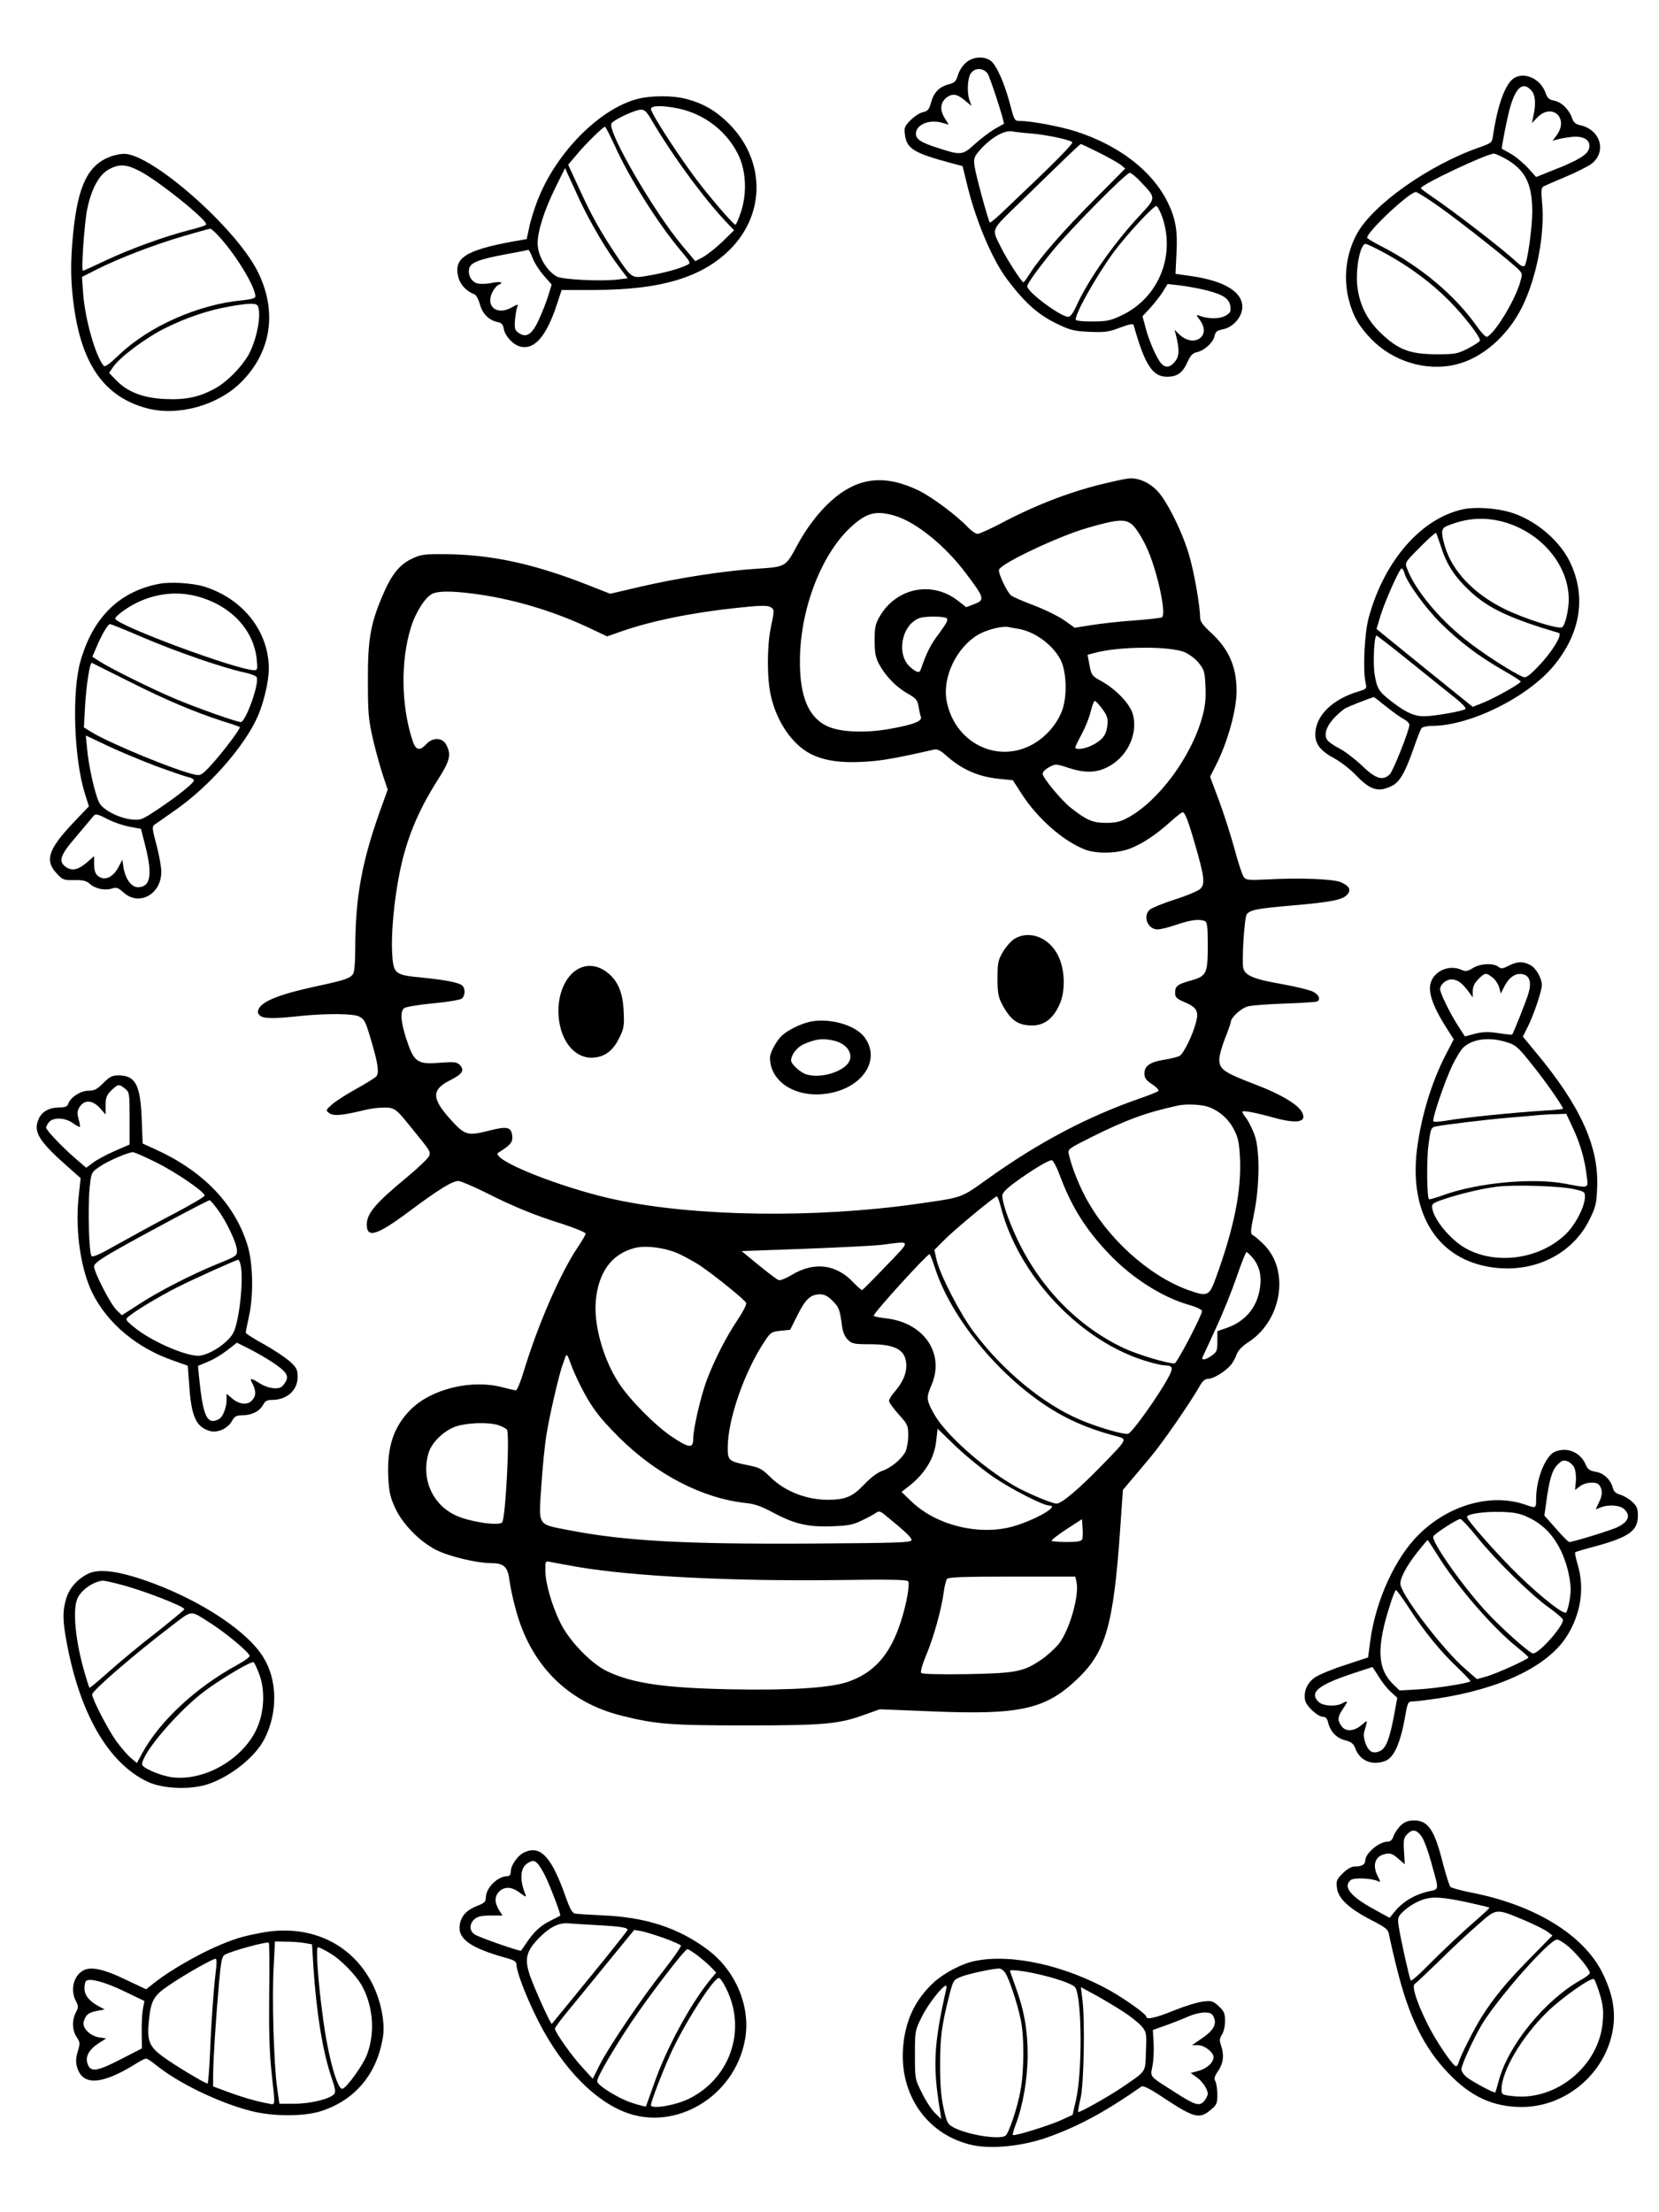 <?xml version="1.0" standalone="no"?>
<!DOCTYPE svg PUBLIC "-//W3C//DTD SVG 20010904//EN"
 "http://www.w3.org/TR/2001/REC-SVG-20010904/DTD/svg10.dtd">
<svg version="1.0" xmlns="http://www.w3.org/2000/svg"
 width="864pt" height="1152pt" viewBox="0 0 864 1152"
 preserveAspectRatio="xMidYMid meet">

<g transform="translate(0,1152) scale(0.1,-0.1)"
fill="#000000" stroke="none">
<path d="M5031 11194 c-17 -14 -36 -43 -42 -65 -10 -33 -18 -41 -51 -49 -48
-13 -76 -43 -90 -97 -10 -34 -17 -42 -41 -47 -16 -3 -45 -22 -64 -41 -32 -32
-35 -39 -30 -78 10 -72 47 -95 251 -149 l49 -13 27 -110 c46 -184 129 -379
206 -481 95 -126 165 -187 271 -236 57 -27 82 -33 158 -36 78 -3 99 -1 158 22
49 18 69 22 71 13 59 -210 99 -271 178 -269 49 1 77 21 101 74 16 36 28 49 50
54 39 8 84 49 92 83 5 24 13 30 43 36 54 10 102 65 102 117 0 78 -93 135 -264
160 l-84 12 5 106 c7 121 -5 185 -48 271 -80 160 -252 292 -474 364 -80 26
-234 55 -291 55 -31 0 -31 1 -54 88 -29 111 -71 204 -101 226 -36 25 -92 21
-128 -10z m113 -58 c14 -23 90 -257 84 -261 -2 -1 -24 -13 -50 -28 -25 -15
-71 -50 -102 -78 -64 -58 -71 -59 -196 -18 -84 27 -110 44 -110 73 0 46 68 76
135 57 l36 -10 -21 34 c-27 43 -23 82 11 108 31 22 55 18 99 -20 l30 -25 -10
27 c-15 40 -12 117 6 143 21 31 67 29 88 -2z m226 -311 c80 -7 199 -32 214
-45 7 -8 -87 -103 -352 -354 -39 -38 -74 -67 -77 -65 -8 9 -72 243 -79 290 -6
41 -4 50 21 80 56 67 130 112 173 105 14 -3 59 -8 100 -11z m354 -100 c50 -25
101 -54 114 -64 l22 -19 -158 -159 c-160 -160 -286 -304 -338 -387 -16 -25
-31 -46 -34 -46 -9 0 -87 121 -115 178 -52 106 -62 84 108 249 210 205 301
293 306 293 2 0 45 -20 95 -45z m218 -153 c80 -85 80 -81 -7 -175 -136 -146
-271 -339 -331 -474 -15 -33 -30 -53 -40 -53 -40 0 -214 129 -214 159 0 13 47
80 129 181 88 109 385 410 405 410 7 0 34 -22 58 -48z m111 -182 c70 -204 -20
-422 -213 -513 -55 -26 -76 -31 -146 -31 -45 -1 -86 3 -90 7 -15 15 97 217
194 351 67 91 212 248 225 243 6 -2 19 -27 30 -57z m227 -381 c91 -23 124 -45
128 -87 3 -26 -2 -33 -29 -48 -32 -16 -88 -15 -133 2 -17 7 -17 4 3 -23 63
-85 -34 -148 -110 -72 l-22 22 7 -27 c19 -76 18 -111 -4 -138 -25 -32 -50 -36
-73 -10 -23 26 -64 118 -81 186 l-16 59 39 42 c22 24 51 61 66 84 l26 42 62
-7 c34 -4 96 -15 137 -25z"/>
<path d="M7888 11115 c-47 -27 -88 -136 -113 -305 -5 -33 -9 -36 -72 -58 -263
-92 -555 -299 -637 -451 -56 -104 -71 -229 -41 -344 22 -83 50 -133 114 -200
112 -118 286 -172 440 -136 139 32 274 149 350 304 75 155 118 380 102 543 -6
61 -4 75 9 82 8 4 60 27 115 50 55 23 114 53 132 66 84 63 48 181 -61 203 -21
5 -32 15 -39 36 -14 43 -55 84 -93 91 -26 5 -35 13 -44 38 -24 72 -105 113
-162 81z m87 -66 c21 -22 25 -70 11 -132 l-8 -38 30 31 c76 75 163 -5 100 -93
l-22 -30 25 7 c13 4 47 10 74 13 64 7 102 -18 91 -60 -8 -32 -56 -62 -184
-112 l-92 -37 -41 46 c-23 25 -62 58 -87 73 -26 15 -48 27 -50 28 -4 3 28 166
43 217 30 105 68 135 110 87z m-125 -361 c96 -58 129 -128 130 -268 0 -87 -26
-270 -40 -284 -7 -7 -21 0 -42 20 -72 67 -324 262 -446 344 -28 19 -52 37 -52
40 -1 18 341 179 380 180 9 0 40 -15 70 -32z m-350 -248 c118 -84 383 -294
412 -327 17 -18 17 -23 3 -69 -29 -95 -130 -260 -171 -278 -6 -2 -30 22 -52
54 -115 163 -293 312 -497 417 -41 21 -75 41 -75 45 0 32 220 238 254 238 7 0
64 -36 126 -80z m-277 -244 c121 -67 229 -147 322 -240 79 -79 167 -193 162
-210 -1 -6 -30 -24 -62 -41 -56 -28 -68 -30 -165 -30 -136 1 -196 23 -284 106
-72 67 -113 144 -126 240 -13 90 13 229 42 229 7 0 57 -24 111 -54z"/>
<path d="M3325 11006 c-200 -49 -430 -281 -526 -531 -17 -44 -37 -107 -43
-140 l-13 -60 -74 -13 c-250 -46 -311 -88 -280 -192 11 -36 43 -68 82 -83 9
-3 21 -26 28 -50 12 -49 47 -85 92 -94 21 -4 29 -13 33 -37 7 -37 49 -82 86
-91 74 -18 136 54 191 222 l24 73 165 0 c349 0 564 64 711 210 187 187 185
466 -5 656 -67 67 -134 106 -223 129 -68 18 -178 18 -248 1z m208 -51 c137
-29 254 -120 313 -243 39 -82 45 -196 14 -292 -12 -38 -26 -70 -30 -70 -9 0
-95 98 -180 205 -95 121 -260 373 -260 398 0 18 62 19 143 2z m-145 -51 c114
-195 279 -419 395 -541 l40 -42 -59 -58 c-33 -32 -79 -68 -101 -81 l-42 -22
-69 82 c-147 176 -386 588 -368 634 7 18 121 72 154 73 17 1 30 -11 50 -45z
m-187 -141 c76 -170 229 -412 346 -550 47 -55 51 -63 35 -71 -35 -19 -121 -43
-198 -56 -95 -17 -91 -20 -174 104 -83 124 -131 210 -194 349 l-57 123 48 57
c46 55 133 140 144 141 3 0 25 -44 50 -97z m-183 -283 c55 -117 142 -266 208
-352 l43 -57 -55 -7 c-82 -10 -285 0 -314 16 -53 29 -100 109 -100 172 0 65
34 171 91 288 l52 105 13 -30 c8 -17 36 -77 62 -135z m-244 -304 c9 -24 35
-65 58 -91 l41 -47 -17 -56 c-10 -31 -31 -87 -48 -123 -35 -79 -65 -100 -105
-74 -22 15 -24 22 -21 68 3 29 8 60 12 69 7 15 3 15 -31 -4 -75 -41 -134 5
-100 78 9 19 24 37 32 40 33 13 12 20 -33 11 -26 -6 -60 -7 -75 -3 -32 8 -52
44 -43 79 7 29 52 47 181 71 44 8 89 17 100 19 11 3 23 5 26 6 4 0 14 -19 23
-43z"/>
<path d="M579 10706 c-120 -43 -173 -150 -198 -401 -15 -149 -14 -254 5 -387
42 -300 161 -466 379 -524 160 -43 368 14 489 134 161 159 192 374 86 582
-117 229 -553 611 -695 609 -16 0 -46 -6 -66 -13z m147 -76 c98 -50 364 -264
347 -280 -4 -5 -45 -18 -90 -29 -125 -32 -305 -97 -432 -157 -63 -30 -116 -54
-119 -54 -10 0 8 258 23 325 22 104 62 175 110 202 54 30 91 29 161 -7z m425
-353 c87 -99 179 -253 179 -301 0 -9 -21 -15 -69 -20 -228 -21 -487 -136 -642
-285 -49 -47 -73 -64 -79 -56 -43 52 -97 242 -107 377 l-6 86 79 40 c115 58
298 128 448 172 72 21 136 39 141 39 6 0 31 -23 56 -52z m193 -353 c18 -47 -8
-178 -51 -254 -36 -62 -108 -136 -168 -170 -83 -47 -155 -63 -264 -58 -114 5
-196 36 -256 98 l-37 38 22 32 c37 53 175 155 274 203 109 54 222 92 331 111
109 19 142 19 149 0z"/>
<path d="M5782 9009 c-190 -42 -383 -115 -578 -219 -53 -27 -103 -50 -113 -50
-9 0 -30 14 -47 31 -59 63 -189 160 -258 194 -180 87 -320 70 -458 -54 -64
-57 -129 -142 -178 -234 -59 -110 -58 -109 -213 -119 -169 -11 -408 -48 -605
-94 l-154 -36 -117 46 c-280 110 -502 158 -736 160 -122 1 -133 -1 -185 -26
-63 -32 -103 -83 -150 -195 -61 -144 -75 -228 -74 -438 0 -171 3 -201 27 -307
15 -64 39 -149 52 -188 l24 -72 -20 -56 c-113 -305 -149 -495 -149 -780 0 -57
-4 -111 -10 -121 -13 -25 -43 -35 -188 -66 -187 -40 -281 -76 -303 -116 -9
-17 -8 -25 4 -37 18 -17 73 -18 218 -2 130 13 269 12 298 -3 30 -15 34 -23 66
-132 34 -115 40 -161 25 -180 -7 -8 -55 -38 -108 -67 -52 -29 -109 -66 -126
-82 -30 -27 -30 -28 -11 -43 22 -15 64 -12 165 12 30 8 71 15 90 16 84 5 85 4
167 -97 107 -132 106 -130 98 -153 -3 -11 -54 -60 -113 -109 -168 -139 -211
-190 -212 -249 0 -73 54 -56 220 68 153 114 225 159 257 159 12 0 75 -27 140
-59 148 -75 256 -119 406 -166 64 -21 117 -43 117 -49 0 -6 -19 -38 -41 -71
-90 -133 -207 -402 -280 -642 -17 -57 -36 -103 -42 -103 -7 0 -37 7 -67 15
-162 44 -373 -7 -481 -115 -89 -89 -124 -195 -117 -351 4 -78 10 -105 36 -162
39 -84 127 -174 213 -218 70 -35 209 -68 286 -69 69 0 88 -19 97 -94 4 -31 18
-97 32 -147 77 -289 270 -483 550 -553 179 -45 255 -51 649 -51 407 0 485 7
618 56 l79 28 276 -11 c455 -19 589 11 755 171 147 141 186 280 221 779 l14
203 35 42 c20 23 68 80 107 127 64 75 216 296 262 379 12 21 25 31 41 31 27 0
90 39 118 73 10 12 23 36 29 53 7 21 29 44 65 67 170 113 211 368 81 502 -22
23 -49 46 -58 51 -17 9 -17 16 3 114 30 149 31 334 2 412 -12 32 -31 70 -42
84 -12 15 -21 30 -21 34 0 9 62 -2 160 -29 131 -37 184 -24 146 35 -26 38
-113 89 -232 134 -172 66 -194 81 -194 135 0 18 14 67 30 108 17 42 30 80 30
85 0 23 54 72 88 81 20 6 108 12 195 15 87 3 162 8 167 11 19 12 9 35 -22 51
-18 9 -92 27 -165 40 -144 25 -188 44 -198 82 -9 36 6 265 18 281 19 23 53 30
239 46 205 18 259 29 284 56 22 25 12 45 -33 65 -41 17 -210 24 -395 14 -87
-4 -99 -3 -111 14 -8 11 -30 78 -49 150 -20 72 -56 185 -81 251 l-45 120 29
57 c63 124 109 290 109 390 0 127 -41 219 -134 304 -43 40 -56 58 -56 80 0 56
-30 230 -56 319 -33 118 -116 287 -168 340 -39 41 -94 66 -141 64 -11 0 -58
-9 -103 -20z m-1121 -175 c110 -33 261 -155 369 -299 97 -128 100 -139 46
-160 l-44 -17 -46 36 c-134 102 -317 65 -404 -83 -23 -40 -27 -57 -27 -126 0
-64 5 -89 23 -123 33 -62 89 -120 148 -153 45 -26 52 -34 58 -68 3 -22 9 -46
12 -55 8 -21 -40 -40 -159 -61 -131 -24 -264 -18 -330 14 -98 47 -143 157
-141 346 2 264 111 547 264 689 83 77 132 89 231 60z m1247 -58 c16 -19 44
-64 61 -101 56 -117 108 -354 82 -370 -7 -3 -71 -11 -144 -16 -73 -5 -172 -16
-221 -24 l-89 -14 -56 40 c-31 21 -102 56 -158 77 -56 21 -108 44 -117 51 -23
19 -69 118 -63 135 13 33 307 172 454 215 174 51 212 52 251 7z m-3448 -347
c196 -24 408 -86 594 -172 l108 -51 77 27 c154 54 371 98 603 122 108 12 153
13 168 5 24 -13 24 -15 4 -110 -20 -97 -20 -266 1 -355 31 -135 111 -251 205
-300 70 -36 157 -49 278 -42 90 5 158 16 368 64 15 3 34 -6 60 -30 84 -75 169
-112 279 -123 l70 -7 45 -70 c83 -129 215 -245 328 -290 63 -25 173 -22 242 6
66 27 134 73 207 139 29 26 57 48 62 48 12 0 28 -40 65 -168 48 -165 53 -205
28 -230 -11 -11 -70 -36 -133 -56 -62 -20 -121 -44 -131 -53 -38 -34 -11 -103
41 -103 14 0 59 11 99 25 74 25 116 30 146 19 13 -5 16 -26 16 -128 0 -146 -6
-159 -88 -182 -71 -20 -82 -29 -82 -64 0 -23 7 -31 50 -49 63 -27 74 -47 59
-104 -18 -69 -65 -164 -86 -176 -11 -5 -48 -15 -83 -20 -72 -12 -100 -32 -100
-72 0 -22 9 -35 40 -55 23 -15 37 -31 33 -35 -5 -5 -47 -22 -94 -38 -276 -96
-530 -230 -794 -419 -145 -103 -124 -96 -375 -132 -524 -74 -1145 -66 -1560
22 -230 48 -555 168 -610 225 -13 13 -13 16 4 26 55 35 67 50 64 80 -5 49 -25
54 -126 28 -107 -27 -121 -23 -197 61 -98 109 -98 154 0 203 64 32 76 52 49
80 -15 15 -30 16 -101 11 -121 -10 -137 2 -178 127 -28 89 -32 139 -10 157 8
7 76 18 150 25 75 7 142 18 150 25 19 15 19 54 2 68 -18 16 -93 30 -217 42
-136 13 -142 19 -148 134 -5 101 11 272 39 410 35 175 95 321 196 480 67 105
74 135 48 186 -20 40 -70 42 -105 5 -36 -39 -56 -32 -73 23 -58 180 -61 411
-7 584 23 77 74 157 110 175 31 16 99 16 210 2z m2469 -128 c11 -7 3 -23 -37
-78 -44 -57 -66 -100 -97 -190 -6 -19 -20 -16 -53 12 -75 63 -49 217 43 255
27 12 127 12 144 1z m376 -56 c84 -14 177 -82 218 -160 32 -61 36 -192 8 -266
-29 -76 -90 -143 -164 -181 -184 -93 -397 20 -437 232 -23 123 51 279 166 346
41 24 122 45 154 39 8 -2 33 -6 55 -10z m866 -122 c26 -12 59 -37 75 -59 26
-33 29 -47 32 -119 3 -62 -1 -102 -17 -160 -57 -205 -225 -434 -385 -522 -41
-22 -64 -28 -116 -28 -69 0 -100 13 -184 79 -50 40 -146 156 -146 177 0 9 15
24 34 34 33 18 35 18 105 -5 91 -29 153 -24 218 16 91 56 139 169 113 264 -14
54 -89 132 -166 174 -47 26 -50 30 -60 82 l-10 54 37 10 c128 35 395 36 470 3z
m-430 -295 c26 -36 30 -50 26 -86 -5 -49 -26 -76 -79 -103 -38 -19 -88 -26
-88 -11 0 4 16 37 35 72 19 36 40 89 46 118 7 28 16 52 21 52 4 0 22 -19 39
-42z m552 -2072 c58 -21 105 -63 134 -119 22 -43 27 -69 31 -152 7 -169 -31
-359 -126 -620 -34 -95 -43 -99 -146 -62 -206 75 -423 273 -535 487 -37 70
-72 161 -85 221 -5 25 1 29 117 87 181 90 283 128 452 165 41 9 121 6 158 -7z
m-770 -366 c60 -159 135 -277 256 -403 119 -124 275 -223 416 -263 36 -10 65
-24 65 -31 0 -23 -131 -273 -143 -273 -40 0 -192 46 -263 79 -240 113 -438
316 -558 572 -46 98 -76 188 -76 223 0 14 22 36 62 66 92 67 181 121 196 118
8 -2 28 -41 45 -88z m-313 -147 c91 -366 420 -714 770 -814 36 -11 74 -19 85
-19 50 -1 50 -14 -4 -104 -64 -105 -166 -245 -185 -252 -19 -7 -152 31 -247
71 -194 81 -408 258 -560 462 -69 92 -174 296 -191 371 l-12 53 50 50 c49 51
263 228 275 229 4 0 12 -21 19 -47z m-595 -315 c-65 -68 -121 -124 -125 -126
-3 -1 -23 16 -44 38 -91 98 -207 112 -326 39 -28 -17 -57 -28 -65 -25 -9 3
-55 38 -104 78 l-89 73 331 12 c183 7 364 16 402 21 154 20 153 28 20 -110z
m-1082 64 c36 -17 87 -45 114 -63 75 -51 234 -179 239 -194 3 -8 -17 -47 -44
-87 -60 -89 -123 -213 -162 -317 -32 -87 -70 -253 -70 -306 0 -49 -22 -46
-112 14 -88 60 -220 193 -276 280 -81 124 -131 305 -119 429 14 148 83 242
202 273 57 15 158 2 228 -29z m2991 -22 c37 -45 49 -99 36 -167 -17 -97 -79
-167 -174 -199 l-46 -16 0 -53 c0 -48 -3 -56 -29 -74 -33 -23 -56 -27 -48 -8
3 6 35 75 70 152 36 77 84 197 108 267 24 71 47 128 51 128 3 0 18 -14 32 -30z
m-1655 -52 c96 -297 399 -639 696 -786 76 -38 160 -68 253 -92 53 -14 53 -15
-75 -146 -125 -129 -214 -204 -241 -204 -23 0 -159 57 -220 93 -166 96 -359
269 -417 373 -41 73 -42 86 -14 151 71 165 -39 326 -238 348 -35 4 -63 10 -63
13 0 16 276 319 291 321 3 1 15 -31 28 -71z m-534 -171 c35 -35 39 -47 50
-131 4 -32 15 -57 30 -72 22 -22 33 -24 115 -24 137 0 190 -31 190 -113 0 -43
-20 -87 -61 -135 -16 -18 -29 -39 -29 -47 0 -8 23 -40 50 -70 47 -52 50 -58
50 -111 0 -30 -7 -68 -14 -83 -21 -40 -78 -87 -123 -101 -23 -8 -59 -35 -93
-71 -61 -64 -98 -79 -190 -79 -111 0 -224 45 -297 117 -43 43 -58 51 -113 62
-105 21 -110 25 -110 92 0 147 86 394 192 554 31 47 36 50 83 55 l50 5 37 74
c42 85 69 110 117 111 24 0 42 -9 66 -33z m-1312 -443 c57 -112 94 -162 201
-269 195 -194 435 -318 661 -342 44 -4 82 -18 140 -49 111 -60 185 -77 309
-72 84 3 110 8 156 31 30 14 63 32 72 39 14 10 22 9 42 -7 108 -88 145 -122
143 -135 -2 -13 -69 -15 -517 -18 -662 -4 -976 13 -1269 70 -164 32 -156 19
-142 227 6 95 18 216 27 270 14 92 64 308 83 361 5 14 12 34 16 45 6 16 10 11
25 -30 9 -27 33 -82 53 -121z m-432 -204 c20 -6 42 -17 49 -25 16 -19 -7 -463
-25 -483 -18 -19 -164 2 -238 35 -125 56 -185 192 -145 327 17 56 81 117 143
138 57 19 162 23 216 8z m2586 -274 c99 -66 257 -146 287 -146 52 0 -47 -62
-163 -101 -179 -62 -418 -9 -554 122 l-52 50 35 27 c87 67 137 149 146 241 l7
61 97 -94 c54 -51 143 -123 197 -160z m459 -322 c-4 -10 -26 -14 -79 -14 -41
0 -76 3 -80 6 -3 4 31 30 76 60 l82 53 3 -46 c2 -25 1 -52 -2 -59z m-2626
-144 c289 -49 806 -75 1357 -68 258 4 355 2 362 -6 11 -13 -8 -121 -38 -212
-55 -171 -140 -267 -278 -313 -93 -31 -299 -44 -608 -38 -347 7 -512 31 -645
95 -83 40 -197 159 -242 252 -45 92 -78 208 -78 273 0 49 0 49 28 43 15 -3 79
-15 142 -26z m2596 -76 c17 -68 -36 -255 -93 -326 -21 -25 -62 -62 -92 -82
-92 -62 -129 -69 -385 -74 -137 -2 -232 0 -238 6 -6 6 4 40 26 94 39 93 80
241 91 328 4 30 12 61 17 68 8 9 88 12 339 12 l329 0 6 -26z"/>
<path d="M5283 6631 c-17 -11 -44 -41 -60 -68 -25 -43 -28 -57 -28 -138 0 -74
4 -97 23 -133 45 -85 83 -112 158 -112 62 0 108 35 141 107 33 71 30 182 -6
256 -47 96 -150 135 -228 88z"/>
<path d="M3025 6481 c-70 -29 -116 -118 -117 -224 0 -148 83 -256 188 -244 58
6 98 38 129 102 24 48 27 64 23 137 -4 102 -31 164 -91 208 -42 31 -89 38
-132 21z"/>
<path d="M4221 6200 c-51 -11 -116 -43 -149 -73 -28 -26 -62 -89 -62 -114 0
-119 118 -202 269 -191 199 15 317 171 223 297 -47 63 -180 101 -281 81z m122
-99 c79 -19 111 -85 64 -129 -47 -44 -145 -66 -207 -47 -31 9 -80 54 -80 72 0
31 31 70 67 86 65 28 98 31 156 18z"/>
<path d="M7625 8869 c-220 -44 -416 -267 -497 -566 -22 -81 -31 -273 -16 -339
7 -30 5 -32 -35 -44 -139 -41 -227 -128 -227 -225 0 -50 28 -86 97 -123 32
-17 83 -56 113 -87 75 -79 117 -92 186 -59 43 20 71 69 115 194 18 52 37 101
42 108 5 6 30 12 56 12 198 1 495 148 632 312 142 171 172 364 84 544 -56 114
-184 220 -312 257 -71 21 -177 28 -238 16z m206 -67 c196 -55 339 -225 339
-404 0 -57 -20 -139 -36 -145 -25 -9 -197 46 -299 96 -160 79 -272 197 -310
326 -22 76 -20 94 13 107 101 41 193 47 293 20z m-325 -132 c28 -90 71 -155
148 -227 97 -91 208 -143 464 -219 22 -6 -35 -100 -105 -172 -45 -48 -66 -63
-78 -58 -51 19 -217 126 -304 196 -139 110 -263 261 -303 369 -12 31 -12 32
67 111 43 44 81 77 84 75 2 -3 14 -37 27 -75z m-192 -133 c11 -47 110 -184
190 -263 96 -95 199 -173 325 -245 50 -28 91 -55 91 -58 0 -10 -128 -82 -190
-108 l-60 -24 -227 183 c-124 101 -237 192 -250 203 l-24 20 21 70 c25 80 99
245 110 245 4 0 10 -11 14 -23z m36 -468 c96 -77 201 -162 233 -187 31 -25 54
-49 49 -54 -11 -11 -165 -38 -215 -38 -51 0 -96 20 -167 75 -70 54 -78 67 -91
143 -9 56 -3 202 10 202 3 0 85 -63 181 -141z m-129 -230 c35 -28 76 -57 92
-65 15 -8 27 -21 27 -29 0 -27 -84 -239 -102 -257 -36 -36 -74 -24 -146 46
-37 35 -90 75 -119 90 -29 14 -57 35 -63 46 -21 40 14 100 92 159 12 9 135 57
154 61 1 0 30 -23 65 -51z"/>
<path d="M830 8480 c-207 -39 -345 -174 -410 -400 -47 -161 -35 -511 22 -692
l21 -67 -82 -86 c-129 -137 -149 -195 -87 -262 32 -35 37 -37 92 -36 46 1 64
-4 81 -19 28 -26 80 -37 116 -25 23 8 32 5 62 -22 81 -71 195 -7 195 109 0 25
-11 88 -25 140 -22 81 -24 96 -11 105 8 5 56 39 107 75 179 124 363 334 432
491 31 71 57 183 57 246 0 196 -136 367 -339 429 -60 18 -174 25 -231 14z
m195 -65 c175 -46 296 -173 312 -328 5 -50 4 -57 -12 -57 -90 0 -725 236 -725
269 0 11 54 52 100 76 103 54 218 68 325 40z m-277 -216 c173 -74 412 -156
521 -180 35 -7 66 -19 68 -26 14 -35 -58 -233 -83 -233 -21 0 -225 72 -339
120 -111 46 -334 156 -395 195 l-39 25 20 47 c29 69 61 123 72 123 6 0 84 -32
175 -71z m-73 -229 c193 -97 335 -157 486 -206 46 -14 86 -28 88 -30 6 -5 -84
-126 -144 -192 -53 -58 -60 -62 -89 -56 -98 20 -449 165 -540 222 l-39 24 6
111 c7 115 25 230 36 225 3 -2 92 -46 196 -98z m139 -440 c77 -28 152 -54 168
-57 15 -3 28 -11 28 -17 -1 -14 -85 -82 -192 -153 -80 -53 -85 -55 -135 -50
-63 7 -144 48 -165 85 -21 36 -56 189 -64 279 l-7 73 114 -54 c63 -30 177 -77
253 -106z m-251 -277 c29 -15 79 -32 111 -38 l60 -11 23 -89 c38 -152 27 -215
-39 -215 -34 0 -65 43 -75 104 l-6 39 -18 -35 c-24 -47 -61 -71 -92 -59 -28
11 -37 29 -37 78 l0 35 -35 -31 c-46 -40 -78 -48 -110 -27 -43 29 -33 61 48
155 39 46 78 92 86 102 17 24 22 24 84 -8z"/>
<path d="M7857 6491 c-31 -16 -39 -17 -54 -5 -27 20 -93 17 -132 -7 -28 -17
-39 -19 -58 -10 -58 27 -131 2 -157 -54 -24 -51 0 -127 81 -254 l34 -53 -40
-77 c-76 -147 -130 -325 -152 -501 -40 -336 111 -571 394 -610 216 -30 415 68
504 247 34 69 38 85 41 172 9 212 -90 427 -322 704 l-65 79 24 48 c31 60 75
191 75 220 0 36 -31 90 -61 105 -38 20 -67 19 -112 -4z m-83 -62 c14 -11 29
-34 34 -52 l8 -31 20 40 c25 47 60 70 97 60 34 -8 44 -44 27 -99 -9 -34 -77
-204 -85 -215 -1 -1 -33 2 -71 8 -54 8 -81 7 -122 -3 l-53 -14 -36 56 c-42 65
-93 170 -93 190 0 24 32 51 59 51 31 -1 54 -17 87 -61 l24 -33 0 33 c0 23 9
41 29 62 35 35 40 35 75 8z m72 -336 c49 -15 60 -25 137 -122 72 -90 157 -213
157 -225 0 -2 -48 -7 -107 -10 -154 -10 -403 -35 -490 -50 -40 -7 -76 -10 -78
-5 -8 11 58 205 98 290 20 41 46 84 59 95 49 45 135 55 224 27z m347 -450 c38
-82 61 -163 71 -250 8 -62 13 -61 -113 -37 -170 32 -456 5 -636 -60 -38 -14
-71 -23 -73 -21 -11 11 -13 212 -2 287 11 82 13 87 38 92 49 10 255 35 382 46
69 5 141 12 160 14 19 1 58 4 86 4 l51 2 36 -77z m7 -316 c53 -12 55 -14 54
-44 -3 -53 -52 -145 -103 -193 -138 -130 -367 -159 -524 -67 -76 45 -160 147
-168 206 -4 21 3 26 51 43 87 30 204 58 283 68 94 12 337 4 407 -13z"/>
<path d="M538 5880 c-33 -33 -47 -40 -78 -40 -41 0 -94 -35 -105 -69 -4 -13
-16 -18 -49 -18 -52 -1 -90 -23 -106 -63 -27 -65 3 -113 152 -245 l68 -60 -11
-102 c-18 -174 12 -375 73 -498 79 -157 230 -284 420 -350 l76 -27 7 -96 c11
-165 34 -219 102 -242 41 -15 97 8 121 50 14 25 23 30 55 30 48 0 89 21 107
54 10 20 21 26 46 26 78 0 134 50 134 119 0 38 -5 49 -39 80 -22 20 -83 61
-135 90 -53 29 -96 56 -96 61 0 5 7 42 16 82 26 115 22 285 -9 380 -68 213
-231 381 -480 494 l-64 29 -5 130 c-7 176 -33 225 -121 225 -33 0 -46 -7 -79
-40z m113 -29 c23 -18 24 -24 24 -155 l0 -136 -78 -34 c-43 -19 -94 -46 -113
-61 l-35 -26 -57 49 c-67 58 -152 147 -152 160 0 4 6 17 14 27 20 28 86 26
126 -4 17 -12 33 -21 36 -19 2 2 -1 21 -7 42 -8 30 -7 42 6 62 25 39 69 36
108 -9 l27 -31 0 48 c0 39 5 53 29 77 35 34 41 35 72 10z m166 -386 c100 -50
242 -147 249 -170 2 -6 -74 -50 -169 -100 -94 -49 -225 -121 -291 -158 -82
-47 -122 -65 -129 -58 -14 14 -20 254 -10 356 8 78 9 80 48 107 43 31 150 77
177 78 9 0 65 -25 125 -55z m317 -244 c46 -62 98 -173 100 -211 1 -29 -3 -32
-97 -70 -136 -55 -306 -142 -412 -211 l-90 -58 -27 26 c-32 30 -118 198 -118
228 0 15 30 37 123 90 141 80 469 255 479 255 3 0 22 -22 42 -49z m120 -292
c15 -79 -8 -289 -39 -350 -28 -53 -129 -119 -183 -119 -72 0 -250 79 -334 149
-44 36 -46 40 -30 54 33 29 163 107 254 153 91 46 307 143 319 144 4 0 9 -14
13 -31z m162 -501 c74 -49 89 -70 73 -101 -7 -12 -17 -25 -23 -29 -22 -15 -72
-7 -111 17 -51 32 -57 31 -39 -2 18 -37 18 -62 -3 -85 -23 -26 -66 -22 -102 8
l-31 26 0 -30 c0 -42 -19 -91 -40 -102 -62 -33 -83 13 -104 226 l-5 51 52 22
c29 11 74 39 101 60 l50 39 60 -30 c34 -17 88 -48 122 -70z"/>
<path d="M8084 3952 c-46 -39 -84 -145 -84 -239 0 -48 0 -48 -55 -29 -176 62
-396 1 -553 -152 -125 -122 -227 -344 -256 -558 l-11 -85 -118 -39 c-66 -21
-136 -50 -157 -64 -42 -28 -62 -73 -53 -120 6 -31 66 -86 93 -86 13 0 22 -9
26 -27 12 -50 43 -83 88 -95 35 -9 45 -18 55 -44 23 -63 88 -90 155 -64 47 17
81 97 106 243 11 63 14 67 39 67 14 0 71 7 126 15 329 50 574 167 674 323 74
117 95 251 57 376 -9 32 -15 60 -13 62 2 3 46 16 96 29 184 50 231 82 231 162
0 37 -5 50 -29 72 -16 15 -44 32 -62 37 -24 7 -35 17 -40 38 -12 42 -48 76
-90 82 -29 5 -40 13 -50 35 -19 48 -64 79 -112 79 -25 0 -50 -8 -63 -18z m114
-73 c7 -14 11 -44 9 -71 l-4 -47 25 19 c28 22 84 26 100 8 18 -24 19 -53 0
-90 l-18 -38 26 10 c43 17 102 12 124 -10 33 -33 21 -64 -35 -92 -28 -15 -233
-78 -252 -78 -5 0 -36 31 -69 69 l-61 69 9 63 c16 122 31 173 59 201 22 23 32
26 51 19 13 -4 29 -19 36 -32z m-238 -261 c102 -47 170 -139 205 -273 8 -32
15 -77 15 -100 0 -42 -14 -112 -24 -122 -12 -12 -125 76 -240 187 -110 106
-276 293 -276 311 0 15 87 28 175 26 72 -2 101 -8 145 -29z m-269 -100 c98
-122 282 -303 375 -369 41 -29 74 -58 74 -64 0 -36 -124 -175 -156 -175 -18 0
-172 138 -253 227 -127 141 -280 361 -266 383 10 16 125 90 140 90 6 0 45 -41
86 -92z m-205 -95 c99 -161 288 -380 419 -484 30 -24 55 -47 55 -50 0 -9 -171
-87 -222 -100 l-46 -13 -63 55 c-109 94 -318 365 -335 435 -7 28 28 96 92 177
25 31 47 57 49 57 2 0 24 -35 51 -77z m-149 -275 c78 -121 164 -227 253 -311
39 -38 70 -70 68 -72 -11 -11 -180 -37 -266 -42 l-103 -6 -30 29 c-87 82 -92
194 -18 422 12 39 26 72 29 72 4 0 34 -42 67 -92z m-158 -357 c16 -27 45 -64
64 -81 l34 -31 -15 -82 c-24 -130 -43 -180 -74 -195 -20 -9 -33 -10 -47 -3
-24 13 -45 73 -36 103 19 66 20 64 -14 35 -40 -34 -84 -36 -105 -5 -22 31 -20
47 9 91 27 39 26 44 -6 26 -32 -17 -97 -13 -119 6 -54 49 -10 88 165 147 61
20 111 37 112 37 1 1 15 -21 32 -48z"/>
<path d="M455 3323 c-54 -28 -95 -75 -110 -127 -19 -62 -19 -109 -1 -211 68
-384 219 -647 426 -744 80 -37 222 -42 313 -12 119 40 247 142 295 237 69 136
67 305 -6 423 -81 133 -313 288 -574 386 -172 64 -284 80 -343 48z m171 -54
c115 -29 334 -114 334 -129 0 -3 -66 -58 -147 -122 -82 -63 -192 -155 -246
-203 -54 -48 -99 -86 -101 -84 -2 2 -13 36 -24 74 -50 169 -66 339 -37 395 23
44 80 83 131 89 5 0 46 -8 90 -20z m474 -204 c81 -52 200 -152 200 -168 0 -7
-28 -27 -63 -46 -215 -117 -404 -292 -496 -460 l-28 -52 -32 27 c-17 14 -51
54 -76 88 -43 60 -125 219 -125 242 0 20 219 209 417 360 108 82 90 81 203 9z
m250 -263 c33 -87 26 -205 -17 -293 -77 -156 -273 -265 -437 -244 -61 8 -156
49 -156 67 0 61 198 290 337 390 93 67 233 149 244 142 4 -2 17 -30 29 -62z"/>
<path d="M7296 2015 c-15 -14 -32 -39 -38 -55 -6 -20 -17 -30 -29 -30 -47 0
-119 -61 -119 -100 0 -20 -19 -30 -57 -30 -15 0 -39 -14 -60 -35 -32 -32 -35
-39 -30 -78 7 -54 64 -107 183 -168 77 -40 84 -47 89 -79 4 -19 21 -96 40
-171 62 -251 141 -413 268 -545 117 -123 235 -177 386 -176 230 2 434 178 471
405 15 93 -1 181 -50 284 -96 204 -354 363 -690 428 -52 10 -100 24 -106 29
-6 6 -23 61 -39 121 -44 176 -77 225 -150 225 -31 0 -49 -7 -69 -25z m110 -62
c11 -17 32 -73 46 -125 44 -159 46 -144 -15 -158 -68 -16 -128 -51 -168 -98
l-32 -39 -73 40 c-131 71 -172 121 -129 157 16 13 103 10 139 -5 17 -8 17 -6
2 23 -31 60 -15 107 40 118 25 5 38 0 65 -24 l35 -30 -4 68 c-4 59 -1 71 18
90 27 27 49 23 76 -17z m231 -338 c64 -14 118 -27 120 -29 2 -1 -25 -27 -60
-57 -83 -72 -185 -168 -273 -257 -40 -40 -74 -70 -77 -65 -7 11 -56 232 -63
285 -6 41 -3 48 22 72 31 30 74 55 114 67 45 13 98 9 217 -16z m303 -95 c52
-22 106 -49 120 -60 l25 -19 -121 -123 c-123 -126 -182 -198 -249 -303 -40
-64 -108 -199 -118 -234 -3 -12 -9 -21 -14 -21 -16 1 -102 127 -146 215 -58
115 -86 203 -69 214 7 4 65 59 130 122 64 64 155 148 201 188 97 85 90 84 241
21z m229 -137 c48 -42 111 -120 111 -137 0 -6 -23 -24 -51 -39 -185 -105 -376
-340 -424 -524 -8 -31 -16 -57 -18 -59 -5 -5 -116 54 -147 78 -16 13 -29 31
-29 42 -1 22 69 173 111 241 95 150 349 435 387 435 9 0 36 -17 60 -37z m162
-245 c17 -56 21 -86 16 -145 -17 -230 -244 -417 -472 -388 -52 6 -55 8 -55 34
0 97 107 277 241 407 77 74 225 178 240 168 5 -3 18 -37 30 -76z"/>
<path d="M2733 1875 c-36 -15 -73 -68 -73 -102 0 -14 -6 -23 -16 -23 -53 0
-114 -61 -114 -113 0 -19 -8 -28 -43 -41 -55 -21 -84 -51 -92 -96 -14 -75 52
-123 238 -175 45 -12 57 -20 57 -36 0 -32 38 -136 91 -248 121 -257 293 -447
469 -518 265 -107 577 79 630 376 31 169 -47 357 -193 467 -153 115 -325 171
-552 180 -66 3 -129 7 -140 9 -15 3 -27 25 -49 87 -73 207 -130 270 -213 233z
m69 -62 c9 -10 25 -37 37 -61 24 -47 83 -203 79 -207 -2 -2 -25 -14 -53 -28
-52 -26 -85 -57 -125 -117 -13 -19 -25 -36 -26 -38 -4 -6 -218 69 -241 84 -29
18 -30 55 -2 80 16 14 36 19 84 19 l62 0 -19 30 c-23 39 -23 70 2 95 28 28 67
25 108 -7 30 -22 34 -24 28 -7 -30 72 -27 135 8 159 27 19 40 19 58 -2z m308
-318 c125 -7 162 -13 158 -26 -2 -4 -55 -72 -118 -150 -106 -130 -268 -329
-276 -338 -5 -6 -90 182 -115 254 -29 87 -18 127 54 199 55 54 102 76 152 70
17 -1 82 -6 145 -9z m347 -67 c46 -17 86 -34 89 -39 3 -5 -36 -61 -86 -125
-115 -145 -287 -399 -336 -495 l-37 -74 -52 57 c-54 57 -145 186 -145 204 0 5
28 44 63 86 34 41 127 155 206 252 l144 176 36 -6 c20 -4 73 -20 118 -36z
m169 -86 c21 -16 54 -43 72 -61 l32 -33 -34 -41 c-103 -127 -229 -361 -291
-542 -21 -60 -40 -112 -41 -114 -2 -2 -35 6 -74 19 -69 22 -180 91 -180 112 0
22 80 160 175 303 98 146 281 385 295 385 4 0 25 -13 46 -28z m163 -192 c97
-211 9 -456 -201 -559 -70 -35 -198 -56 -198 -33 0 16 53 156 98 257 66 151
227 405 256 405 7 0 28 -32 45 -70z"/>
<path d="M1360 1455 c-97 -18 -143 -32 -239 -74 -103 -46 -239 -125 -309 -180
l-51 -40 -104 49 c-115 56 -184 71 -223 49 -51 -27 -69 -102 -39 -159 14 -27
14 -33 0 -60 -21 -40 -19 -96 5 -129 17 -26 18 -31 5 -74 -10 -33 -11 -56 -4
-80 28 -101 130 -95 311 19 21 13 43 24 49 24 6 0 29 -15 52 -34 115 -93 321
-193 487 -237 119 -32 288 -32 380 0 175 60 286 196 315 388 11 74 -13 190
-57 275 -109 211 -329 311 -578 263z m42 -318 c-2 -189 1 -303 12 -407 20
-186 22 -171 -16 -164 -58 10 -141 34 -215 62 l-73 27 0 60 c0 74 15 306 31
483 10 111 15 135 30 143 42 22 219 70 229 62 3 -3 4 -122 2 -266z m183 265
l40 -7 7 -115 c16 -243 49 -446 94 -577 19 -55 23 -77 15 -87 -21 -26 -124
-51 -206 -51 l-80 0 -12 85 c-17 122 -27 462 -18 623 l7 137 57 -1 c31 0 74
-3 96 -7z m130 -51 c60 -34 145 -122 174 -179 56 -109 64 -241 22 -352 -20
-53 -103 -169 -127 -177 -27 -9 -77 174 -103 377 -25 182 -37 360 -25 360 5 0
32 -13 59 -29z m-589 -78 c-12 -93 -26 -280 -32 -440 -4 -90 -10 -163 -13
-163 -13 0 -174 97 -231 139 -73 53 -85 84 -75 184 11 112 24 135 113 194 78
53 220 133 235 133 5 0 6 -21 3 -47z m-480 -122 l106 -51 -8 -43 c-4 -23 -7
-79 -6 -123 l1 -81 -111 -57 c-124 -64 -157 -68 -172 -23 -13 37 7 74 58 107
l39 25 -39 6 c-47 8 -88 51 -78 82 11 35 23 46 67 55 l42 8 -32 17 c-48 26
-73 57 -73 92 0 18 3 35 8 39 16 17 99 -5 198 -53z"/>
<path d="M5081 1309 c-70 -13 -166 -64 -220 -114 -97 -91 -148 -200 -158 -341
-17 -240 120 -441 342 -500 102 -28 269 -13 405 34 162 57 304 133 494 266 10
7 45 -11 117 -59 161 -106 186 -112 248 -59 27 22 31 32 31 76 0 27 -5 58 -10
69 -9 15 -5 27 15 56 27 41 31 82 14 132 -9 25 -8 36 5 56 9 13 16 45 16 71 0
39 -5 51 -32 76 -30 28 -37 30 -83 25 -27 -3 -95 -24 -150 -46 -95 -39 -145
-50 -145 -33 0 13 -102 86 -185 134 -235 132 -513 195 -704 157z m154 -62 c21
-32 63 -158 80 -240 20 -89 19 -274 -1 -377 -17 -92 -61 -221 -78 -232 -32
-21 -191 4 -265 41 -36 19 -39 24 -57 103 -13 60 -18 122 -18 223 0 144 8 207
46 357 22 86 23 88 63 104 37 15 156 41 197 43 10 1 24 -9 33 -22z m147 -2
c110 -23 209 -57 219 -76 34 -64 36 -438 3 -583 l-18 -79 -63 -29 c-66 -29
-241 -83 -248 -76 -3 2 5 29 16 58 37 98 61 237 61 360 0 129 -18 230 -63 354
-16 44 -29 81 -29 83 0 7 54 2 122 -12z m-455 -87 c-65 -289 -70 -401 -30
-638 l5 -35 -31 30 c-18 17 -49 64 -69 105 -37 73 -37 75 -37 200 0 124 0 126
37 200 31 63 107 160 125 160 3 0 3 -10 0 -22z m925 -115 c37 -24 79 -58 94
-75 25 -31 26 -36 22 -131 -4 -112 5 -98 -123 -186 -69 -47 -225 -135 -230
-129 -2 2 4 35 13 73 17 78 23 404 9 514 l-8 63 78 -42 c43 -24 108 -63 145
-87z m470 -29 c16 -36 -4 -70 -66 -111 l-48 -33 31 0 c33 0 81 -37 81 -62 0
-28 -32 -58 -75 -71 l-44 -12 28 -20 c31 -20 61 -64 61 -88 0 -8 -8 -25 -18
-37 -25 -30 -46 -24 -152 44 -139 89 -129 77 -118 138 6 29 8 83 6 120 l-4 67
76 27 c41 15 93 36 115 46 22 9 57 18 78 18 31 0 40 -5 49 -26z"/>
</g>
</svg>
